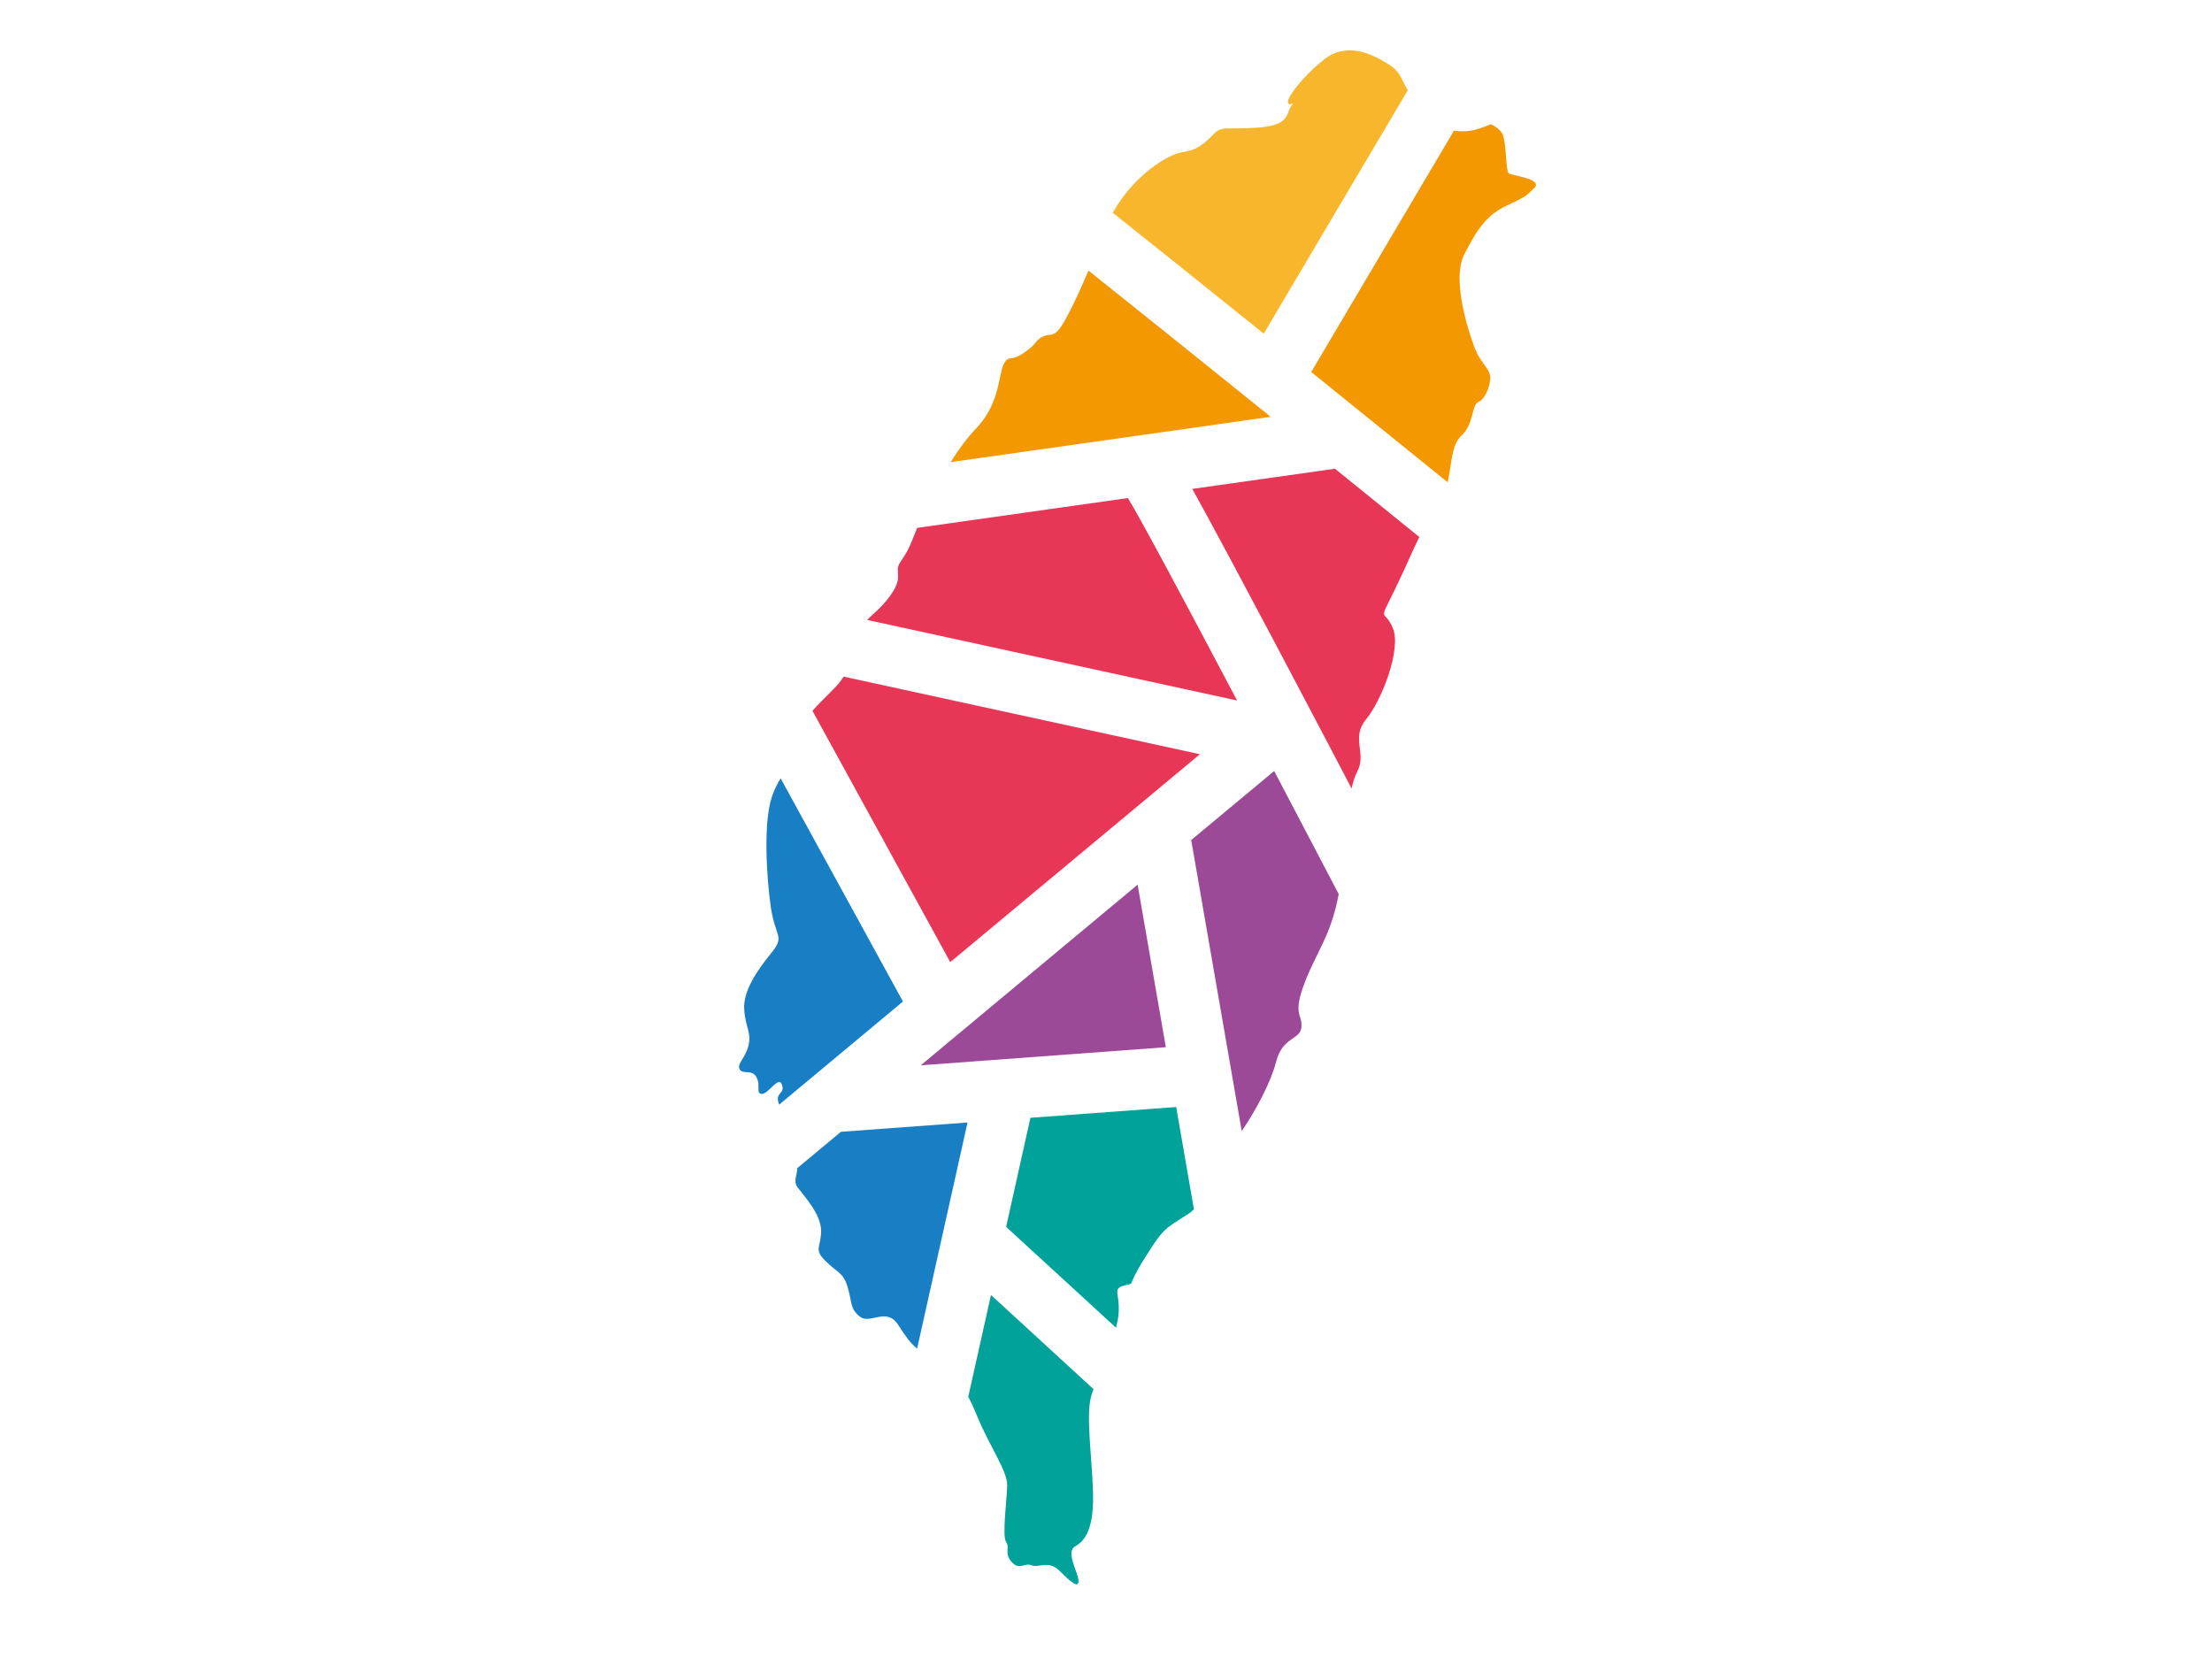 <?xml version="1.0" encoding="iso-8859-1"?>
<!-- Generator: Adobe Illustrator 16.0.0, SVG Export Plug-In . SVG Version: 6.00 Build 0)  -->
<!DOCTYPE svg PUBLIC "-//W3C//DTD SVG 1.1//EN" "http://www.w3.org/Graphics/SVG/1.1/DTD/svg11.dtd">
<svg version="1.1" id="Layer_1" xmlns="http://www.w3.org/2000/svg" xmlns:xlink="http://www.w3.org/1999/xlink" x="0px" y="0px"
	 width="104.75px" height="79.25px" viewBox="0 0 104.75 79.25" style="enable-background:new 0 0 104.75 79.25;"
	 xml:space="preserve">
<g>
	<path style="fill:#187FC4;" d="M42.76,47.432l-5.861,4.883c-0.244-0.604,0.289-0.473,0.135-0.93
		c-0.156-0.475-0.633,0.422-0.949,0.422s-0.045-0.395-0.264-0.793s-0.633-0.104-0.791-0.367c-0.158-0.266,0.291-0.549,0.422-1.162
		c0.131-0.615-0.158-0.844-0.211-1.689c-0.053-0.844,0.58-1.795,1.266-2.639c0.688-0.844,0.213-0.738,0-2.164
		c-0.209-1.426-0.369-4.064,0.053-5.277c0.141-0.402,0.281-0.656,0.408-0.852L42.76,47.432z"/>
	<path style="fill:#187FC4;" d="M39.822,53.602l5.996-0.441L43.43,63.871c-0.361-0.307-0.549-0.596-0.906-1.139
		c-0.549-0.838-1.318,0-1.795-0.371c-0.475-0.369-0.369-0.633-0.58-1.371c-0.211-0.74-0.475-0.688-1.057-1.268
		c-0.58-0.58-0.209-0.633-0.209-1.426c0-0.789-0.793-1.635-1.109-2.057c-0.23-0.307-0.016-0.584-0.021-0.914L39.822,53.602z"/>
	<path style="fill:#00A29A;" d="M51.707,66.004c-0.316,0.896,0,2.902,0.053,4.645c0.053,1.74-0.369,2.322-0.846,2.586
		c-0.473,0.264,0.16,1.268,0.16,1.637s-0.369,0.053-0.898-0.477c-0.527-0.525-0.967-0.123-1.318-0.262
		c-0.352-0.141-0.582,0.262-0.951-0.16s-0.066-0.65-0.264-0.949s0.045-2.021,0.053-2.691c0.008-0.672-0.844-1.848-1.426-3.273
		c-0.141-0.348-0.277-0.646-0.418-0.908l1.076-4.822l4.857,4.461C51.758,65.865,51.73,65.938,51.707,66.004z"/>
	<polygon style="fill:#9C4998;" points="43.602,50.453 53.873,41.898 55.209,49.596 	"/>
	<path style="fill:#E73656;" d="M58.582,33.176c-3.166-0.693-11.035-2.406-17.52-3.816c0.324-0.334,0.668-0.559,1.092-1.145
		c0.686-0.951,0.158-1.109,0.475-1.584c0.307-0.459,0.416-0.621,0.803-1.631l9.979-1.412C53.896,24.355,55.971,28.227,58.582,33.176
		z"/>
	<path style="fill:#00A29A;" d="M55.699,52.428l0.84,4.844c-0.084,0.086-0.182,0.164-0.293,0.236
		c-1.162,0.738-1.162,0.686-2.059,2.109c-0.896,1.426-0.369,1.109-0.951,1.266c-0.58,0.16-0.195,0.352-0.264,1.32
		c-0.014,0.193-0.059,0.424-0.125,0.676l-5.201-4.775l1.15-5.166L55.699,52.428z"/>
	<path style="fill:#E73656;" d="M45,45.566l-6.527-11.904c0.295-0.326,0.633-0.658,0.988-1.016c0.232-0.23,0.385-0.426,0.488-0.602
		c6.381,1.387,13.279,2.891,16.873,3.676L45,45.566z"/>
	<path style="fill:#F39800;" d="M60.174,19.74l-15.156,2.146c0.377-0.598,0.789-1.16,1.201-1.588
		c1.16-1.215,1.055-2.588,1.318-3.063c0.266-0.475,0.266-0.053,0.951-0.527c0.686-0.477,0.475-0.527,0.844-0.74
		c0.369-0.211,0.527,0.055,0.896-0.475c0.264-0.377,0.74-1.313,1.316-2.678C53.926,14.711,56.984,17.168,60.174,19.74z"/>
	<path style="fill:#9C4998;" d="M60.34,36.514c0.996,1.893,2.029,3.865,3.055,5.828c-0.352,1.941-1.055,2.744-1.607,4.188
		c-0.598,1.563-0.105,1.477-0.158,2.111c-0.053,0.633-0.898,0.42-1.213,1.688c-0.211,0.848-0.918,2.234-1.615,3.236L56.41,39.785
		L60.34,36.514z"/>
	<path style="fill:#F8B62D;" d="M59.844,15.801c-2.926-2.355-5.326-4.277-7.148-5.723c1.008-1.811,2.645-2.779,3.287-2.869
		c0.738-0.105,1.055-0.422,1.477-0.846c0.422-0.422,0.529-0.211,2.059-0.316c1.531-0.105,1.365-0.596,1.602-0.982
		c0.238-0.387,0,0-0.123-0.178c-0.123-0.18,0.633-1.215,1.688-2.059c1.057-0.846,2.219-0.316,3.063,0.211
		c0.568,0.354,0.563,0.637,0.916,1.234L59.844,15.801z"/>
	<path style="fill:#E73656;" d="M63.217,22.199c1.352,1.094,2.697,2.184,3.996,3.234c-0.305,0.602-0.576,1.283-1.098,2.359
		c-0.896,1.846-0.58,0.949-0.158,1.951c0.422,1.004-0.527,3.432-1.268,4.328c-0.738,0.896,0.053,1.584-0.42,2.48
		c-0.109,0.207-0.193,0.475-0.264,0.793c-0.275-0.529-0.555-1.059-0.832-1.59c-2.107-4.012-3.799-7.207-5.029-9.5
		c-0.717-1.338-1.283-2.379-1.684-3.1L63.217,22.199z"/>
	<path style="fill:#F39800;" d="M72.66,8.896c-0.424,0.424-0.424,0.424-1.32,0.846s-1.371,1.055-2.006,2.322
		c-0.633,1.266,0.318,3.959,0.529,4.484c0.211,0.529,0.58,0.846,0.686,1.162s-0.158,1.16-0.527,1.32
		c-0.369,0.158-0.188,1.043-0.846,1.637c-0.43,0.389-0.432,1.289-0.621,2.174c-1.807-1.465-4.094-3.314-6.461-5.225l6.762-11.434
		c0.896,0.168,1.639-0.295,1.746-0.295c0,0,0.316,0.105,0.529,0.422c0.209,0.316,0.168,1.799,0.316,1.9
		C71.592,8.313,73.082,8.475,72.66,8.896z"/>
</g>
</svg>
